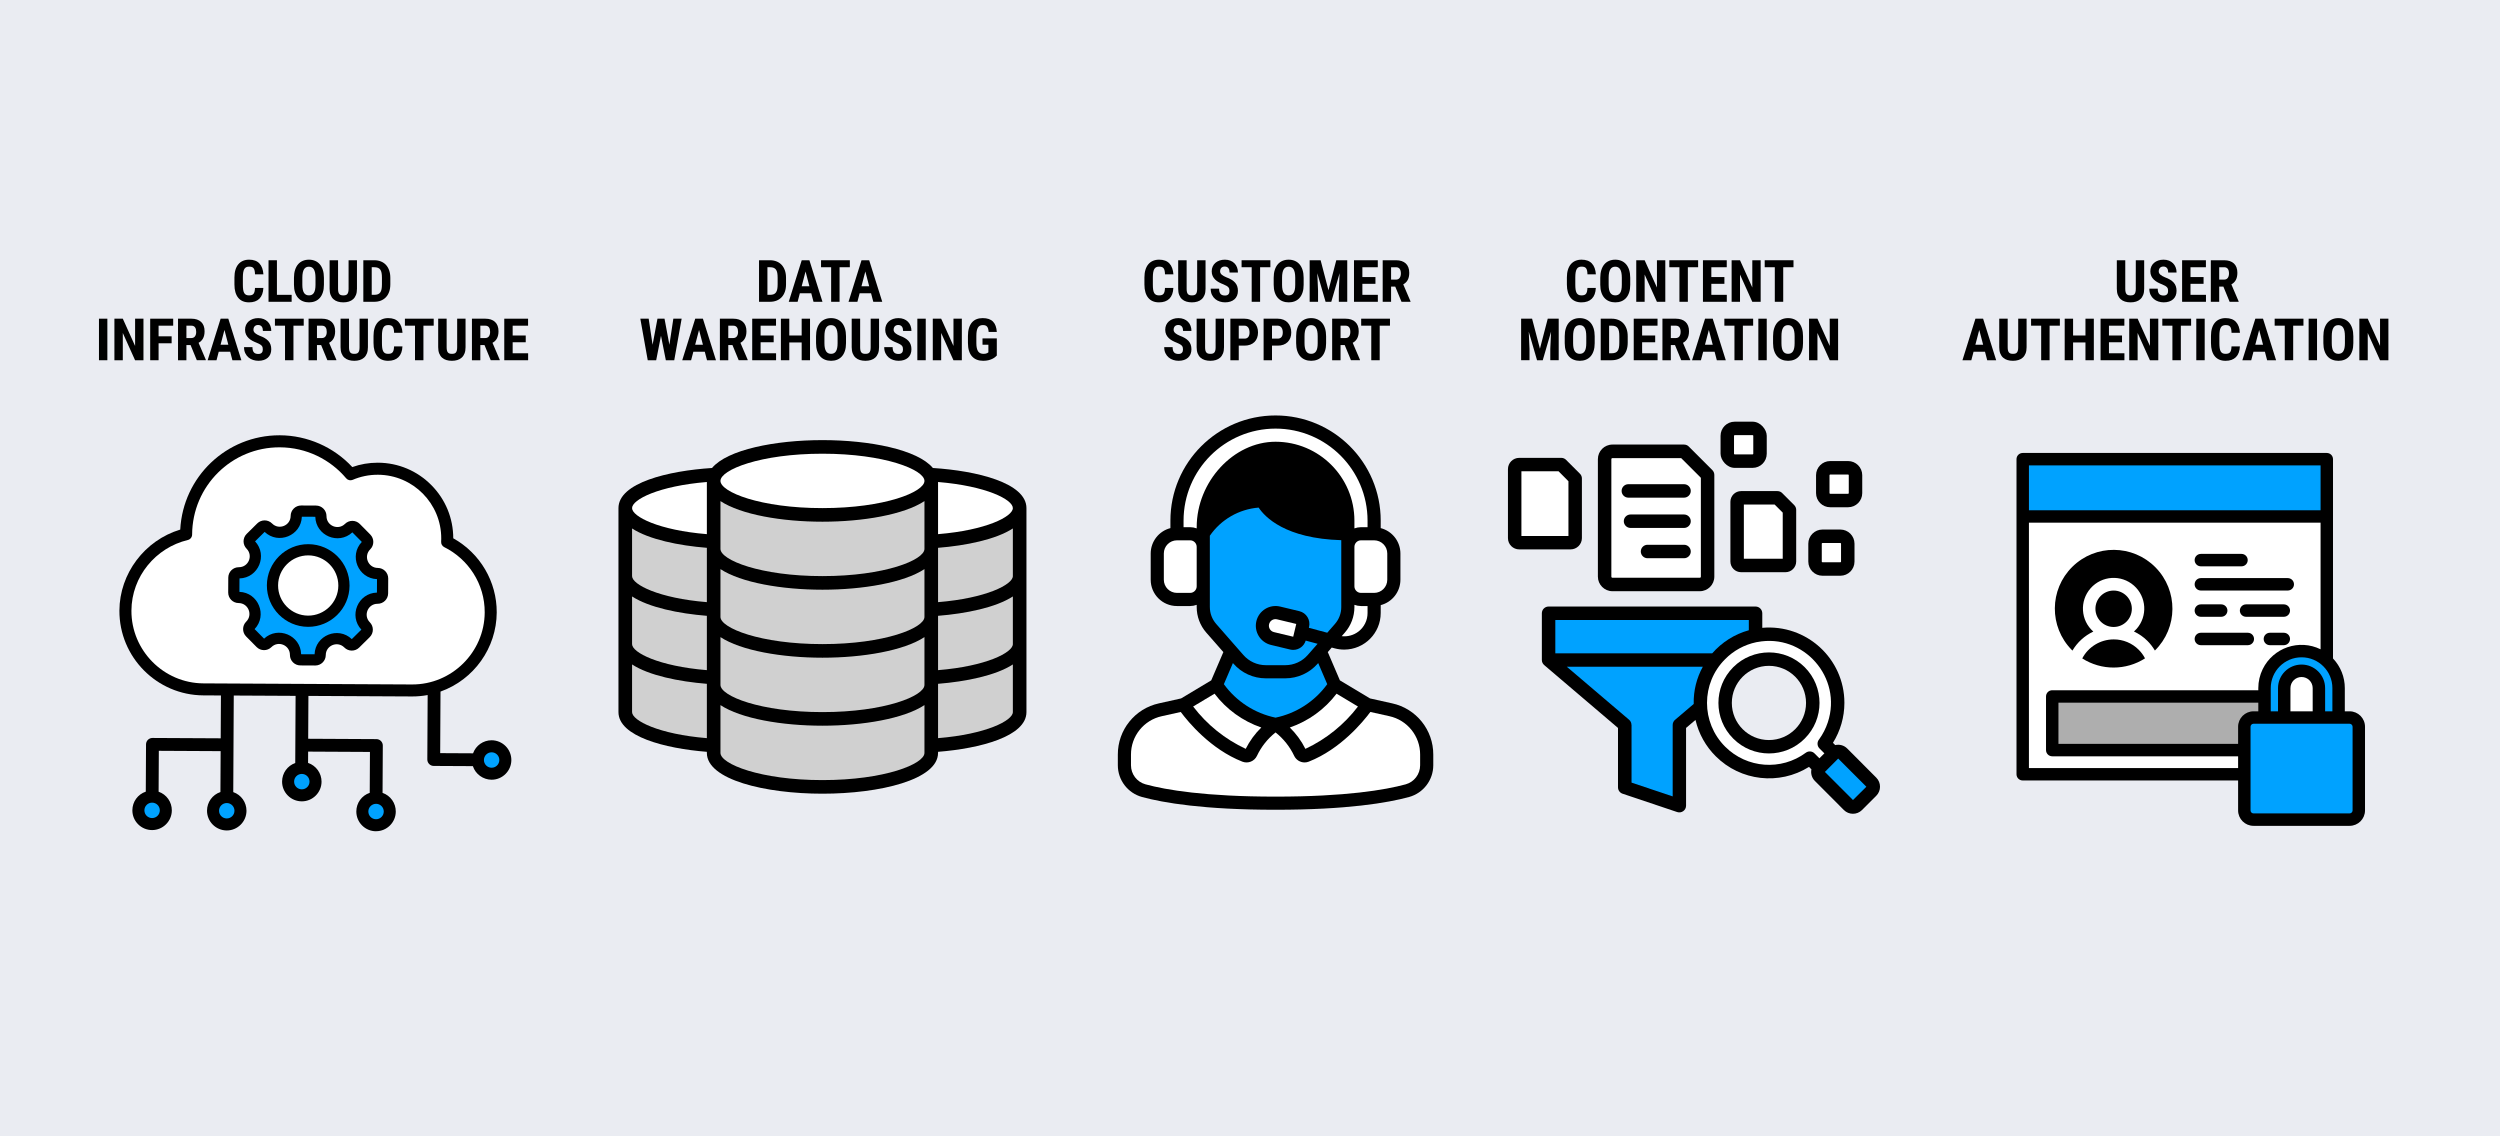 <?xml version="1.0" encoding="UTF-8"?>
<svg id="Layer_1" xmlns="http://www.w3.org/2000/svg" version="1.1" viewBox="0 0 770 350">
  <!-- Generator: Adobe Illustrator 29.7.1, SVG Export Plug-In . SVG Version: 2.1.1 Build 8)  -->
  <defs>
    <style>
      .st0, .st1, .st2, .st3 {
        fill-rule: evenodd;
      }

      .st0, .st4 {
        fill: #fff;
      }

      .st5 {
        fill: #d0d0d0;
      }

      .st2 {
        fill: #a4d4ff;
      }

      .st6 {
        fill: #eaecf2;
      }

      .st7 {
        fill: #aeaeae;
      }

      .st8, .st3 {
        fill: #00a2ff;
      }
    </style>
  </defs>
  <rect class="st6" width="770" height="350"/>
  <g>
    <path d="M81.117,88.689c-.064,1.459-.475,2.563-1.23,3.313s-1.822,1.125-3.199,1.125c-.709,0-1.342-.117-1.898-.352s-1.025-.583-1.406-1.046-.672-1.036-.875-1.718-.303-1.469-.303-2.36v-2.18c0-.891.104-1.679.312-2.364s.508-1.26.901-1.723.867-.813,1.424-1.05,1.184-.356,1.881-.356c1.395,0,2.454.39,3.177,1.169s1.135,1.898,1.235,3.357h-2.593c-.012-.457-.051-.839-.119-1.147s-.171-.552-.312-.734-.324-.311-.549-.387-.505-.114-.839-.114c-.346,0-.64.059-.883.176s-.441.306-.593.567-.265.604-.338,1.028-.11.945-.11,1.56v2.197c0,.598.029,1.107.088,1.529s.161.766.308,1.033.34.461.58.584.545.185.914.185c.316,0,.587-.034.813-.101s.412-.186.558-.356.258-.404.334-.703.123-.677.141-1.134h2.584Z"/>
    <path d="M85.292,90.807h4.535v2.145h-7.119v-12.797h2.584v10.652Z"/>
    <path d="M99.768,87.705c0,.896-.111,1.685-.334,2.364s-.535,1.245-.936,1.696-.885.791-1.45,1.02-1.191.343-1.876.343-1.312-.114-1.881-.343-1.056-.568-1.463-1.02-.724-1.017-.949-1.696-.338-1.468-.338-2.364v-2.127c0-.92.111-1.73.334-2.43s.536-1.285.94-1.753.891-.822,1.459-1.059,1.195-.356,1.881-.356,1.311.119,1.876.356,1.052.59,1.459,1.059.722,1.053.945,1.753.334,1.51.334,2.43v2.127ZM97.175,85.56c0-.609-.044-1.129-.132-1.56s-.217-.784-.387-1.059-.381-.478-.633-.606-.542-.193-.87-.193c-.334,0-.627.064-.879.193s-.463.331-.633.606-.299.628-.387,1.059-.132.951-.132,1.56v2.145c0,.58.044,1.077.132,1.49s.218.751.391,1.015.387.457.642.58.549.185.883.185c.328,0,.617-.062.866-.185s.458-.316.628-.58.297-.602.382-1.015.127-.91.127-1.49v-2.145Z"/>
    <path d="M109.945,80.155v8.789c0,.744-.104,1.38-.312,1.907s-.498.959-.87,1.296-.816.584-1.332.743-1.078.237-1.688.237c-.621,0-1.191-.079-1.709-.237s-.964-.406-1.336-.743-.662-.769-.87-1.296-.312-1.163-.312-1.907v-8.789h2.602v8.789c0,.422.035.765.105,1.028s.174.47.312.62.308.252.51.308.435.083.699.083.497-.028.699-.083.371-.158.505-.308.237-.356.308-.62.105-.606.105-1.028v-8.789h2.584Z"/>
    <path d="M111.905,92.952v-12.797h3.384c.738,0,1.411.122,2.017.365s1.125.595,1.556,1.055.765,1.025,1.002,1.696.356,1.437.356,2.298v1.986c0,.861-.117,1.626-.352,2.294s-.568,1.232-1.002,1.692-.955.81-1.564,1.05-1.289.36-2.039.36h-3.357ZM114.489,82.308v8.499h.773c.457,0,.838-.06,1.143-.18s.548-.312.729-.576.311-.601.387-1.011.114-.905.114-1.485v-2.004c0-.586-.038-1.084-.114-1.494s-.205-.744-.387-1.002-.423-.447-.725-.567-.675-.18-1.121-.18h-.8Z"/>
    <path d="M33.067,110.952h-2.584v-12.797h2.584v12.797Z"/>
    <path d="M44.186,110.952h-2.584l-3.779-8.394v8.394h-2.584v-12.797h2.584l3.788,8.402v-8.402h2.575v12.797Z"/>
    <path d="M52.86,105.731h-4.017v5.221h-2.584v-12.797h7.084v2.153h-4.5v3.278h4.017v2.145Z"/>
    <path d="M58.696,106.276h-1.283v4.676h-2.584v-12.797h4.122c.639,0,1.208.083,1.709.25s.926.413,1.274.738.615.728.8,1.208.277,1.037.277,1.67c0,.463-.042.88-.127,1.252s-.208.703-.369.993-.356.543-.584.76-.486.404-.773.562l2.241,5.238v.123h-2.777l-1.925-4.676ZM57.413,104.123h1.468c.516,0,.902-.171,1.16-.514s.387-.801.387-1.375c0-.293-.028-.558-.083-.795s-.144-.439-.264-.606-.274-.296-.461-.387-.41-.136-.668-.136h-1.538v3.814Z"/>
    <path d="M70.896,108.333h-3.524l-.686,2.619h-2.733l3.999-12.797h2.364l4.025,12.797h-2.76l-.686-2.619ZM67.934,106.179h2.391l-1.195-4.562-1.195,4.562Z"/>
    <path d="M80.941,107.594c0-.223-.021-.422-.062-.598s-.127-.341-.259-.497-.319-.306-.562-.453-.567-.302-.971-.466c-.48-.182-.939-.39-1.375-.624s-.82-.511-1.151-.831-.595-.688-.791-1.107-.294-.907-.294-1.463c0-.533.1-1.021.299-1.463s.479-.819.839-1.129.788-.552,1.283-.725,1.042-.259,1.639-.259c.615,0,1.17.098,1.666.294s.917.469,1.266.817.617.765.804,1.248.281,1.015.281,1.595h-2.575c0-.27-.028-.517-.083-.743s-.144-.419-.264-.58-.274-.287-.461-.378-.413-.136-.677-.136c-.246,0-.458.038-.637.114s-.327.18-.444.312-.205.289-.264.47-.088.375-.088.58c0,.211.045.401.136.571s.22.328.387.475.369.284.606.413.5.255.787.378c.598.217,1.119.457,1.564.721s.817.562,1.116.896.521.71.668,1.129.22.892.22,1.419c0,.562-.092,1.063-.277,1.503s-.448.81-.791,1.112-.757.533-1.244.694-1.034.242-1.644.242c-.551,0-1.091-.083-1.622-.25s-1.003-.423-1.419-.769-.751-.782-1.006-1.31-.382-1.154-.382-1.881h2.593c0,.387.038.715.114.984s.192.488.347.655.347.287.576.36.495.11.8.11c.246,0,.456-.037.628-.11s.313-.173.422-.299.186-.277.233-.453.07-.366.07-.571Z"/>
    <path d="M93.545,100.308h-3.164v10.644h-2.593v-10.644h-3.111v-2.153h8.868v2.153Z"/>
    <path d="M98.906,106.276h-1.283v4.676h-2.584v-12.797h4.122c.639,0,1.208.083,1.709.25s.926.413,1.274.738.615.728.8,1.208.277,1.037.277,1.67c0,.463-.042.88-.127,1.252s-.208.703-.369.993-.356.543-.584.76-.486.404-.773.562l2.241,5.238v.123h-2.777l-1.925-4.676ZM97.623,104.123h1.468c.516,0,.902-.171,1.16-.514s.387-.801.387-1.375c0-.293-.028-.558-.083-.795s-.144-.439-.264-.606-.274-.296-.461-.387-.41-.136-.668-.136h-1.538v3.814Z"/>
    <path d="M113.32,98.155v8.789c0,.744-.104,1.38-.312,1.907s-.498.959-.87,1.296-.816.584-1.332.743-1.078.237-1.688.237c-.621,0-1.191-.079-1.709-.237s-.964-.406-1.336-.743-.662-.769-.87-1.296-.312-1.163-.312-1.907v-8.789h2.602v8.789c0,.422.035.765.105,1.028s.174.47.312.62.308.252.51.308.435.083.699.083.497-.028.699-.083.371-.158.505-.308.237-.356.308-.62.105-.606.105-1.028v-8.789h2.584Z"/>
    <path d="M123.955,106.689c-.064,1.459-.475,2.563-1.23,3.313s-1.822,1.125-3.199,1.125c-.709,0-1.342-.117-1.898-.352s-1.025-.583-1.406-1.046-.672-1.036-.875-1.718-.303-1.469-.303-2.36v-2.18c0-.891.104-1.679.312-2.364s.508-1.26.901-1.723.867-.813,1.424-1.05,1.184-.356,1.881-.356c1.395,0,2.454.39,3.177,1.169s1.135,1.898,1.235,3.357h-2.593c-.012-.457-.051-.839-.119-1.147s-.171-.552-.312-.734-.324-.311-.549-.387-.505-.114-.839-.114c-.346,0-.64.059-.883.176s-.441.306-.593.567-.265.604-.338,1.028-.11.945-.11,1.56v2.197c0,.598.029,1.107.088,1.529s.161.766.308,1.033.34.461.58.584.545.185.914.185c.316,0,.587-.034.813-.101s.412-.186.558-.356.258-.404.334-.703.123-.677.141-1.134h2.584Z"/>
    <path d="M133.579,100.308h-3.164v10.644h-2.593v-10.644h-3.111v-2.153h8.868v2.153Z"/>
    <path d="M143.388,98.155v8.789c0,.744-.104,1.38-.312,1.907s-.498.959-.87,1.296-.816.584-1.332.743-1.078.237-1.688.237c-.621,0-1.191-.079-1.709-.237s-.964-.406-1.336-.743-.662-.769-.87-1.296-.312-1.163-.312-1.907v-8.789h2.602v8.789c0,.422.035.765.105,1.028s.174.47.312.62.308.252.51.308.435.083.699.083.497-.028.699-.083.371-.158.505-.308.237-.356.308-.62.105-.606.105-1.028v-8.789h2.584Z"/>
    <path d="M149.224,106.276h-1.283v4.676h-2.584v-12.797h4.122c.639,0,1.208.083,1.709.25s.926.413,1.274.738.615.728.8,1.208.277,1.037.277,1.67c0,.463-.042.88-.127,1.252s-.208.703-.369.993-.356.543-.584.76-.486.404-.773.562l2.241,5.238v.123h-2.777l-1.925-4.676ZM147.94,104.123h1.468c.516,0,.902-.171,1.16-.514s.387-.801.387-1.375c0-.293-.028-.558-.083-.795s-.144-.439-.264-.606-.274-.296-.461-.387-.41-.136-.668-.136h-1.538v3.814Z"/>
    <path d="M161.924,105.415h-4.025v3.393h4.764v2.145h-7.348v-12.797h7.33v2.153h-4.746v3.023h4.025v2.083Z"/>
  </g>
  <g>
    <path d="M233.782,92.952v-12.797h3.384c.738,0,1.411.122,2.017.365s1.125.595,1.556,1.055.765,1.025,1.002,1.696.356,1.437.356,2.298v1.986c0,.861-.117,1.626-.352,2.294s-.568,1.232-1.002,1.692-.955.81-1.564,1.05-1.289.36-2.039.36h-3.357ZM236.366,82.308v8.499h.773c.457,0,.838-.06,1.143-.18s.548-.312.729-.576.311-.601.387-1.011.114-.905.114-1.485v-2.004c0-.586-.038-1.084-.114-1.494s-.205-.744-.387-1.002-.423-.447-.725-.567-.675-.18-1.121-.18h-.8Z"/>
    <path d="M249.875,90.333h-3.524l-.686,2.619h-2.733l3.999-12.797h2.364l4.025,12.797h-2.76l-.686-2.619ZM246.913,88.179h2.391l-1.195-4.562-1.195,4.562Z"/>
    <path d="M261.749,82.308h-3.164v10.644h-2.593v-10.644h-3.111v-2.153h8.868v2.153Z"/>
    <path d="M268.288,90.333h-3.524l-.686,2.619h-2.733l3.999-12.797h2.364l4.025,12.797h-2.76l-.686-2.619ZM265.326,88.179h2.391l-1.195-4.562-1.195,4.562Z"/>
    <path d="M206.176,106.197l1.213-8.042h2.558l-2.276,12.797h-2.593l-1.494-7.541-1.477,7.541h-2.602l-2.285-12.797h2.575l1.204,8.033,1.503-8.033h2.171l1.503,8.042Z"/>
    <path d="M217.074,108.333h-3.524l-.686,2.619h-2.733l3.999-12.797h2.364l4.025,12.797h-2.76l-.686-2.619ZM214.112,106.179h2.391l-1.195-4.562-1.195,4.562Z"/>
    <path d="M225.591,106.276h-1.283v4.676h-2.584v-12.797h4.122c.639,0,1.208.083,1.709.25s.926.413,1.274.738.615.728.8,1.208.277,1.037.277,1.67c0,.463-.042.88-.127,1.252s-.208.703-.369.993-.356.543-.584.76-.486.404-.773.562l2.241,5.238v.123h-2.777l-1.925-4.676ZM224.308,104.123h1.468c.516,0,.902-.171,1.16-.514s.387-.801.387-1.375c0-.293-.028-.558-.083-.795s-.144-.439-.264-.606-.274-.296-.461-.387-.41-.136-.668-.136h-1.538v3.814Z"/>
    <path d="M238.291,105.415h-4.025v3.393h4.764v2.145h-7.348v-12.797h7.33v2.153h-4.746v3.023h4.025v2.083Z"/>
    <path d="M249.488,110.952h-2.575v-5.476h-3.814v5.476h-2.584v-12.797h2.584v5.177h3.814v-5.177h2.575v12.797Z"/>
    <path d="M260.571,105.705c0,.896-.111,1.685-.334,2.364s-.535,1.245-.936,1.696-.885.791-1.45,1.02-1.191.343-1.876.343-1.312-.114-1.881-.343-1.056-.568-1.463-1.02-.724-1.017-.949-1.696-.338-1.468-.338-2.364v-2.127c0-.92.111-1.73.334-2.43s.536-1.285.94-1.753.891-.822,1.459-1.059,1.195-.356,1.881-.356,1.311.119,1.876.356,1.052.59,1.459,1.059.722,1.053.945,1.753.334,1.51.334,2.43v2.127ZM257.979,103.56c0-.609-.044-1.129-.132-1.56s-.217-.784-.387-1.059-.381-.478-.633-.606-.542-.193-.87-.193c-.334,0-.627.064-.879.193s-.463.331-.633.606-.299.628-.387,1.059-.132.951-.132,1.56v2.145c0,.58.044,1.077.132,1.49s.218.751.391,1.015.387.457.642.58.549.185.883.185c.328,0,.617-.062.866-.185s.458-.316.628-.58.297-.602.382-1.015.127-.91.127-1.49v-2.145Z"/>
    <path d="M270.749,98.155v8.789c0,.744-.104,1.38-.312,1.907s-.498.959-.87,1.296-.816.584-1.332.743-1.078.237-1.688.237c-.621,0-1.191-.079-1.709-.237s-.964-.406-1.336-.743-.662-.769-.87-1.296-.312-1.163-.312-1.907v-8.789h2.602v8.789c0,.422.035.765.105,1.028s.174.47.312.62.308.252.51.308.435.083.699.083.497-.028.699-.083.371-.158.505-.308.237-.356.308-.62.105-.606.105-1.028v-8.789h2.584Z"/>
    <path d="M278.114,107.594c0-.223-.021-.422-.062-.598s-.127-.341-.259-.497-.319-.306-.562-.453-.567-.302-.971-.466c-.48-.182-.939-.39-1.375-.624s-.82-.511-1.151-.831-.595-.688-.791-1.107-.294-.907-.294-1.463c0-.533.1-1.021.299-1.463s.479-.819.839-1.129.788-.552,1.283-.725,1.042-.259,1.639-.259c.615,0,1.17.098,1.666.294s.917.469,1.266.817.617.765.804,1.248.281,1.015.281,1.595h-2.575c0-.27-.028-.517-.083-.743s-.144-.419-.264-.58-.274-.287-.461-.378-.413-.136-.677-.136c-.246,0-.458.038-.637.114s-.327.18-.444.312-.205.289-.264.47-.088.375-.088.58c0,.211.045.401.136.571s.22.328.387.475.369.284.606.413.5.255.787.378c.598.217,1.119.457,1.564.721s.817.562,1.116.896.521.71.668,1.129.22.892.22,1.419c0,.562-.092,1.063-.277,1.503s-.448.81-.791,1.112-.757.533-1.244.694-1.034.242-1.644.242c-.551,0-1.091-.083-1.622-.25s-1.003-.423-1.419-.769-.751-.782-1.006-1.31-.382-1.154-.382-1.881h2.593c0,.387.038.715.114.984s.192.488.347.655.347.287.576.36.495.11.8.11c.246,0,.456-.037.628-.11s.313-.173.422-.299.186-.277.233-.453.07-.366.07-.571Z"/>
    <path d="M285.128,110.952h-2.584v-12.797h2.584v12.797Z"/>
    <path d="M296.246,110.952h-2.584l-3.779-8.394v8.394h-2.584v-12.797h2.584l3.788,8.402v-8.402h2.575v12.797Z"/>
    <path d="M307.021,109.501c-.135.146-.316.313-.545.501s-.514.365-.857.532-.746.308-1.208.422-.996.171-1.6.171c-.715,0-1.359-.111-1.934-.334s-1.066-.56-1.477-1.011-.725-1.021-.945-1.709-.33-1.499-.33-2.43v-2.162c0-.932.105-1.742.316-2.43s.511-1.261.901-1.718.864-.797,1.424-1.02,1.188-.334,1.885-.334c.727,0,1.354.091,1.881.272s.967.453,1.318.813.621.806.809,1.336.308,1.141.36,1.833h-2.514c-.035-.404-.092-.741-.171-1.011s-.19-.485-.334-.646-.319-.277-.527-.347-.456-.105-.743-.105c-.34,0-.636.06-.888.18s-.461.313-.628.58-.292.612-.374,1.037-.123.939-.123,1.542v2.18c0,.609.045,1.125.136,1.547s.229.766.413,1.033.417.46.699.58.612.18.993.18c.229,0,.423-.018.584-.053s.299-.078.413-.127.208-.101.281-.154.136-.097.189-.132v-2.347h-1.811v-1.951h4.403v5.282Z"/>
  </g>
  <g>
    <path d="M361.393,88.689c-.064,1.459-.475,2.563-1.23,3.313s-1.822,1.125-3.199,1.125c-.709,0-1.342-.117-1.898-.352s-1.025-.583-1.406-1.046-.672-1.036-.875-1.718-.303-1.469-.303-2.36v-2.18c0-.891.104-1.679.312-2.364s.508-1.26.901-1.723.867-.813,1.424-1.05,1.184-.356,1.881-.356c1.395,0,2.454.39,3.177,1.169s1.135,1.898,1.235,3.357h-2.593c-.012-.457-.051-.839-.119-1.147s-.171-.552-.312-.734-.324-.311-.549-.387-.505-.114-.839-.114c-.346,0-.64.059-.883.176s-.441.306-.593.567-.265.604-.338,1.028-.11.945-.11,1.56v2.197c0,.598.029,1.107.088,1.529s.161.766.308,1.033.34.461.58.584.545.185.914.185c.316,0,.587-.034.813-.101s.412-.186.558-.356.258-.404.334-.703.123-.677.141-1.134h2.584Z"/>
    <path d="M371.307,80.155v8.789c0,.744-.104,1.38-.312,1.907s-.498.959-.87,1.296-.816.584-1.332.743-1.078.237-1.688.237c-.621,0-1.191-.079-1.709-.237s-.964-.406-1.336-.743-.662-.769-.87-1.296-.312-1.163-.312-1.907v-8.789h2.602v8.789c0,.422.035.765.105,1.028s.174.47.312.62.308.252.51.308.435.083.699.083.497-.028.699-.083.371-.158.505-.308.237-.356.308-.62.105-.606.105-1.028v-8.789h2.584Z"/>
    <path d="M378.672,89.594c0-.223-.021-.422-.062-.598s-.127-.341-.259-.497-.319-.306-.562-.453-.567-.302-.971-.466c-.48-.182-.939-.39-1.375-.624s-.82-.511-1.151-.831-.595-.688-.791-1.107-.294-.907-.294-1.463c0-.533.1-1.021.299-1.463s.479-.819.839-1.129.788-.552,1.283-.725,1.042-.259,1.639-.259c.615,0,1.17.098,1.666.294s.917.469,1.266.817.617.765.804,1.248.281,1.015.281,1.595h-2.575c0-.27-.028-.517-.083-.743s-.144-.419-.264-.58-.274-.287-.461-.378-.413-.136-.677-.136c-.246,0-.458.038-.637.114s-.327.18-.444.312-.205.289-.264.47-.088.375-.088.58c0,.211.045.401.136.571s.22.328.387.475.369.284.606.413.5.255.787.378c.598.217,1.119.457,1.564.721s.817.562,1.116.896.521.71.668,1.129.22.892.22,1.419c0,.562-.092,1.063-.277,1.503s-.448.81-.791,1.112-.757.533-1.244.694-1.034.242-1.644.242c-.551,0-1.091-.083-1.622-.25s-1.003-.423-1.419-.769-.751-.782-1.006-1.31-.382-1.154-.382-1.881h2.593c0,.387.038.715.114.984s.192.488.347.655.347.287.576.36.495.11.8.11c.246,0,.456-.037.628-.11s.313-.173.422-.299.186-.277.233-.453.07-.366.07-.571Z"/>
    <path d="M391.275,82.308h-3.164v10.644h-2.593v-10.644h-3.111v-2.153h8.868v2.153Z"/>
    <path d="M401.523,87.705c0,.896-.111,1.685-.334,2.364s-.535,1.245-.937,1.696-.885.791-1.45,1.02-1.19.343-1.876.343-1.312-.114-1.881-.343-1.057-.568-1.464-1.02-.724-1.017-.949-1.696-.338-1.468-.338-2.364v-2.127c0-.92.111-1.73.334-2.43s.536-1.285.94-1.753.891-.822,1.459-1.059,1.195-.356,1.881-.356,1.311.119,1.876.356,1.052.59,1.459,1.059.723,1.053.945,1.753.334,1.51.334,2.43v2.127ZM398.931,85.56c0-.609-.044-1.129-.132-1.56s-.217-.784-.387-1.059-.381-.478-.633-.606-.542-.193-.87-.193c-.334,0-.627.064-.879.193s-.463.331-.633.606-.299.628-.387,1.059-.132.951-.132,1.56v2.145c0,.58.044,1.077.132,1.49s.218.751.391,1.015.387.457.642.58.55.185.884.185c.328,0,.616-.062.865-.185s.459-.316.629-.58.297-.602.382-1.015.128-.91.128-1.49v-2.145Z"/>
    <path d="M406.753,80.155l2.417,9.255,2.408-9.255h3.375v12.797h-2.593v-3.463l.237-5.335-2.558,8.798h-1.758l-2.558-8.798.237,5.335v3.463h-2.584v-12.797h3.375Z"/>
    <path d="M423.637,87.415h-4.025v3.393h4.764v2.145h-7.348v-12.797h7.33v2.153h-4.746v3.023h4.025v2.083Z"/>
    <path d="M429.736,88.276h-1.283v4.676h-2.584v-12.797h4.122c.639,0,1.208.083,1.709.25s.926.413,1.274.738.615.728.8,1.208.277,1.037.277,1.67c0,.463-.043.88-.128,1.252s-.208.703-.369.993-.355.543-.584.76-.486.404-.773.562l2.241,5.238v.123h-2.777l-1.925-4.676ZM428.453,86.123h1.468c.516,0,.902-.171,1.16-.514s.387-.801.387-1.375c0-.293-.028-.558-.084-.795s-.144-.439-.264-.606-.273-.296-.461-.387-.41-.136-.668-.136h-1.538v3.814Z"/>
    <path d="M364.354,107.594c0-.223-.021-.422-.062-.598s-.127-.341-.259-.497-.319-.306-.562-.453-.567-.302-.971-.466c-.48-.182-.939-.39-1.375-.624s-.82-.511-1.151-.831-.595-.688-.791-1.107-.294-.907-.294-1.463c0-.533.1-1.021.299-1.463s.479-.819.839-1.129.788-.552,1.283-.725,1.042-.259,1.639-.259c.615,0,1.17.098,1.666.294s.917.469,1.266.817.617.765.804,1.248.281,1.015.281,1.595h-2.575c0-.27-.028-.517-.083-.743s-.144-.419-.264-.58-.274-.287-.461-.378-.413-.136-.677-.136c-.246,0-.458.038-.637.114s-.327.18-.444.312-.205.289-.264.47-.088.375-.088.58c0,.211.045.401.136.571s.22.328.387.475.369.284.606.413.5.255.787.378c.598.217,1.119.457,1.564.721s.817.562,1.116.896.521.71.668,1.129.22.892.22,1.419c0,.562-.092,1.063-.277,1.503s-.448.81-.791,1.112-.757.533-1.244.694-1.034.242-1.644.242c-.551,0-1.091-.083-1.622-.25s-1.003-.423-1.419-.769-.751-.782-1.006-1.31-.382-1.154-.382-1.881h2.593c0,.387.038.715.114.984s.192.488.347.655.347.287.576.36.495.11.8.11c.246,0,.456-.037.628-.11s.313-.173.422-.299.186-.277.233-.453.07-.366.07-.571Z"/>
    <path d="M376.993,98.155v8.789c0,.744-.104,1.38-.312,1.907s-.498.959-.87,1.296-.816.584-1.332.743-1.078.237-1.688.237c-.621,0-1.191-.079-1.709-.237s-.964-.406-1.336-.743-.662-.769-.87-1.296-.312-1.163-.312-1.907v-8.789h2.602v8.789c0,.422.035.765.105,1.028s.174.47.312.62.308.252.51.308.435.083.699.083.497-.028.699-.083.371-.158.505-.308.237-.356.308-.62.105-.606.105-1.028v-8.789h2.584Z"/>
    <path d="M381.537,106.452v4.5h-2.584v-12.797h4.359c.65,0,1.232.105,1.745.316s.948.505,1.305.883.631.826.821,1.345.286,1.083.286,1.692c0,.621-.096,1.182-.286,1.683s-.464.927-.821,1.279-.794.623-1.31.813-1.096.286-1.74.286h-1.775ZM381.537,104.298h1.775c.27,0,.502-.047.699-.141s.357-.224.483-.391.218-.366.277-.598.088-.485.088-.76-.029-.539-.088-.791-.151-.475-.277-.668-.287-.349-.483-.466-.429-.176-.699-.176h-1.775v3.99Z"/>
    <path d="M391.776,106.452v4.5h-2.584v-12.797h4.359c.65,0,1.231.105,1.744.316s.948.505,1.306.883.631.826.821,1.345.286,1.083.286,1.692c0,.621-.096,1.182-.286,1.683s-.464.927-.821,1.279-.794.623-1.31.813-1.096.286-1.74.286h-1.775ZM391.776,104.298h1.775c.27,0,.502-.047.698-.141s.357-.224.483-.391.219-.366.277-.598.088-.485.088-.76-.029-.539-.088-.791-.151-.475-.277-.668-.287-.349-.483-.466-.429-.176-.698-.176h-1.775v3.99Z"/>
    <path d="M408.44,105.705c0,.896-.111,1.685-.334,2.364s-.535,1.245-.937,1.696-.885.791-1.45,1.02-1.19.343-1.876.343-1.312-.114-1.881-.343-1.057-.568-1.464-1.02-.724-1.017-.949-1.696-.338-1.468-.338-2.364v-2.127c0-.92.111-1.73.334-2.43s.536-1.285.94-1.753.891-.822,1.459-1.059,1.195-.356,1.881-.356,1.311.119,1.876.356,1.052.59,1.459,1.059.723,1.053.945,1.753.334,1.51.334,2.43v2.127ZM405.848,103.56c0-.609-.044-1.129-.132-1.56s-.217-.784-.387-1.059-.381-.478-.633-.606-.542-.193-.87-.193c-.334,0-.627.064-.879.193s-.463.331-.633.606-.299.628-.387,1.059-.132.951-.132,1.56v2.145c0,.58.044,1.077.132,1.49s.218.751.391,1.015.387.457.642.58.55.185.884.185c.328,0,.616-.062.865-.185s.459-.316.629-.58.297-.602.382-1.015.128-.91.128-1.49v-2.145Z"/>
    <path d="M414.171,106.276h-1.283v4.676h-2.584v-12.797h4.122c.639,0,1.208.083,1.709.25s.926.413,1.274.738.615.728.8,1.208.277,1.037.277,1.67c0,.463-.043.88-.128,1.252s-.208.703-.369.993-.355.543-.584.76-.486.404-.773.562l2.241,5.238v.123h-2.777l-1.925-4.676ZM412.888,104.123h1.468c.516,0,.902-.171,1.16-.514s.387-.801.387-1.375c0-.293-.028-.558-.084-.795s-.144-.439-.264-.606-.273-.296-.461-.387-.41-.136-.668-.136h-1.538v3.814Z"/>
    <path d="M428.11,100.308h-3.164v10.644h-2.593v-10.644h-3.111v-2.153h8.868v2.153Z"/>
  </g>
  <g>
    <path d="M491.513,88.689c-.064,1.459-.475,2.563-1.23,3.313s-1.822,1.125-3.199,1.125c-.709,0-1.342-.117-1.898-.352s-1.025-.583-1.406-1.046-.673-1.036-.875-1.718-.303-1.469-.303-2.36v-2.18c0-.891.104-1.679.312-2.364s.509-1.26.901-1.723.867-.813,1.424-1.05,1.184-.356,1.881-.356c1.395,0,2.453.39,3.177,1.169s1.136,1.898,1.235,3.357h-2.593c-.012-.457-.052-.839-.119-1.147s-.171-.552-.312-.734-.324-.311-.55-.387-.505-.114-.839-.114c-.346,0-.641.059-.884.176s-.44.306-.593.567-.266.604-.339,1.028-.109.945-.109,1.56v2.197c0,.598.029,1.107.088,1.529s.161.766.308,1.033.34.461.58.584.545.185.914.185c.316,0,.587-.034.812-.101s.412-.186.559-.356.258-.404.334-.703.123-.677.141-1.134h2.584Z"/>
    <path d="M502.112,87.705c0,.896-.111,1.685-.334,2.364s-.535,1.245-.937,1.696-.885.791-1.45,1.02-1.19.343-1.876.343-1.312-.114-1.881-.343-1.057-.568-1.464-1.02-.724-1.017-.949-1.696-.338-1.468-.338-2.364v-2.127c0-.92.111-1.73.334-2.43s.536-1.285.94-1.753.891-.822,1.459-1.059,1.195-.356,1.881-.356,1.311.119,1.876.356,1.052.59,1.459,1.059.723,1.053.945,1.753.334,1.51.334,2.43v2.127ZM499.52,85.56c0-.609-.044-1.129-.132-1.56s-.217-.784-.387-1.059-.381-.478-.633-.606-.542-.193-.87-.193c-.334,0-.627.064-.879.193s-.463.331-.633.606-.299.628-.387,1.059-.132.951-.132,1.56v2.145c0,.58.044,1.077.132,1.49s.218.751.391,1.015.387.457.642.58.55.185.884.185c.328,0,.616-.062.865-.185s.459-.316.629-.58.297-.602.382-1.015.128-.91.128-1.49v-2.145Z"/>
    <path d="M512.914,92.952h-2.584l-3.779-8.394v8.394h-2.584v-12.797h2.584l3.788,8.402v-8.402h2.575v12.797Z"/>
    <path d="M523.021,82.308h-3.164v10.644h-2.593v-10.644h-3.111v-2.153h8.868v2.153Z"/>
    <path d="M531.116,87.415h-4.025v3.393h4.764v2.145h-7.348v-12.797h7.33v2.153h-4.746v3.023h4.025v2.083Z"/>
    <path d="M542.287,92.952h-2.584l-3.779-8.394v8.394h-2.584v-12.797h2.584l3.788,8.402v-8.402h2.575v12.797Z"/>
    <path d="M552.395,82.308h-3.164v10.644h-2.593v-10.644h-3.111v-2.153h8.868v2.153Z"/>
    <path d="M471.882,98.155l2.417,9.255,2.408-9.255h3.375v12.797h-2.593v-3.463l.237-5.335-2.558,8.798h-1.758l-2.558-8.798.237,5.335v3.463h-2.584v-12.797h3.375Z"/>
    <path d="M491.165,105.705c0,.896-.111,1.685-.334,2.364s-.534,1.245-.936,1.696-.885.791-1.45,1.02-1.191.343-1.877.343-1.312-.114-1.881-.343-1.056-.568-1.463-1.02-.724-1.017-.949-1.696-.339-1.468-.339-2.364v-2.127c0-.92.111-1.73.334-2.43s.536-1.285.94-1.753.891-.822,1.459-1.059,1.195-.356,1.881-.356,1.312.119,1.877.356,1.052.59,1.459,1.059.722,1.053.944,1.753.334,1.51.334,2.43v2.127ZM488.572,103.56c0-.609-.044-1.129-.132-1.56s-.217-.784-.387-1.059-.381-.478-.633-.606-.542-.193-.87-.193c-.334,0-.627.064-.879.193s-.463.331-.633.606-.299.628-.387,1.059-.132.951-.132,1.56v2.145c0,.58.044,1.077.132,1.49s.219.751.392,1.015.387.457.642.58.549.185.883.185c.328,0,.617-.062.866-.185s.458-.316.628-.58.298-.602.383-1.015.127-.91.127-1.49v-2.145Z"/>
    <path d="M493.02,110.952v-12.797h3.384c.738,0,1.411.122,2.018.365s1.125.595,1.556,1.055.765,1.025,1.002,1.696.355,1.437.355,2.298v1.986c0,.861-.117,1.626-.352,2.294s-.568,1.232-1.002,1.692-.955.81-1.564,1.05-1.289.36-2.039.36h-3.357ZM495.604,100.308v8.499h.773c.457,0,.838-.06,1.143-.18s.548-.312.729-.576.311-.601.387-1.011.114-.905.114-1.485v-2.004c0-.586-.038-1.084-.114-1.494s-.205-.744-.387-1.002-.423-.447-.725-.567-.676-.18-1.121-.18h-.8Z"/>
    <path d="M509.798,105.415h-4.025v3.393h4.764v2.145h-7.348v-12.797h7.33v2.153h-4.746v3.023h4.025v2.083Z"/>
    <path d="M515.897,106.276h-1.283v4.676h-2.584v-12.797h4.122c.639,0,1.209.083,1.71.25s.926.413,1.274.738.615.728.8,1.208.276,1.037.276,1.67c0,.463-.042.88-.127,1.252s-.208.703-.369.993-.356.543-.585.76-.486.404-.773.562l2.241,5.238v.123h-2.777l-1.925-4.676ZM514.614,104.123h1.468c.516,0,.902-.171,1.16-.514s.387-.801.387-1.375c0-.293-.027-.558-.083-.795s-.144-.439-.264-.606-.274-.296-.462-.387-.41-.136-.668-.136h-1.538v3.814Z"/>
    <path d="M528.097,108.333h-3.524l-.686,2.619h-2.733l3.999-12.797h2.364l4.025,12.797h-2.76l-.686-2.619ZM525.135,106.179h2.391l-1.195-4.562-1.195,4.562Z"/>
    <path d="M539.971,100.308h-3.164v10.644h-2.593v-10.644h-3.111v-2.153h8.868v2.153Z"/>
    <path d="M544.154,110.952h-2.584v-12.797h2.584v12.797Z"/>
    <path d="M555.334,105.705c0,.896-.111,1.685-.334,2.364s-.534,1.245-.936,1.696-.885.791-1.45,1.02-1.191.343-1.877.343-1.312-.114-1.881-.343-1.056-.568-1.463-1.02-.724-1.017-.949-1.696-.339-1.468-.339-2.364v-2.127c0-.92.111-1.73.334-2.43s.536-1.285.94-1.753.891-.822,1.459-1.059,1.195-.356,1.881-.356,1.312.119,1.877.356,1.052.59,1.459,1.059.722,1.053.944,1.753.334,1.51.334,2.43v2.127ZM552.741,103.56c0-.609-.044-1.129-.132-1.56s-.217-.784-.387-1.059-.381-.478-.633-.606-.542-.193-.87-.193c-.334,0-.627.064-.879.193s-.463.331-.633.606-.299.628-.387,1.059-.132.951-.132,1.56v2.145c0,.58.044,1.077.132,1.49s.219.751.392,1.015.387.457.642.58.549.185.883.185c.328,0,.617-.062.866-.185s.458-.316.628-.58.298-.602.383-1.015.127-.91.127-1.49v-2.145Z"/>
    <path d="M566.136,110.952h-2.584l-3.779-8.394v8.394h-2.584v-12.797h2.584l3.788,8.402v-8.402h2.575v12.797Z"/>
  </g>
  <g>
    <path d="M660.407,80.155v8.789c0,.744-.104,1.38-.312,1.907s-.498.959-.87,1.296-.815.584-1.331.743-1.078.237-1.688.237c-.621,0-1.191-.079-1.71-.237s-.964-.406-1.336-.743-.662-.769-.87-1.296-.312-1.163-.312-1.907v-8.789h2.602v8.789c0,.422.035.765.105,1.028s.174.47.312.62.308.252.51.308.436.083.699.083.496-.028.698-.083.371-.158.506-.308.237-.356.308-.62.105-.606.105-1.028v-8.789h2.584Z"/>
    <path d="M667.772,89.594c0-.223-.021-.422-.062-.598s-.128-.341-.26-.497-.319-.306-.562-.453-.566-.302-.971-.466c-.48-.182-.939-.39-1.376-.624s-.82-.511-1.151-.831-.595-.688-.791-1.107-.294-.907-.294-1.463c0-.533.1-1.021.299-1.463s.479-.819.839-1.129.788-.552,1.283-.725,1.042-.259,1.64-.259c.615,0,1.17.098,1.665.294s.917.469,1.266.817.617.765.805,1.248.281,1.015.281,1.595h-2.575c0-.27-.028-.517-.084-.743s-.144-.419-.264-.58-.273-.287-.461-.378-.413-.136-.677-.136c-.246,0-.459.038-.638.114s-.326.18-.443.312-.205.289-.264.47-.088.375-.088.58c0,.211.045.401.136.571s.22.328.387.475.369.284.606.413.5.255.787.378c.598.217,1.119.457,1.564.721s.817.562,1.116.896.521.71.668,1.129.22.892.22,1.419c0,.562-.093,1.063-.277,1.503s-.448.81-.791,1.112-.757.533-1.243.694-1.034.242-1.644.242c-.551,0-1.092-.083-1.622-.25s-1.003-.423-1.419-.769-.752-.782-1.007-1.31-.382-1.154-.382-1.881h2.593c0,.387.038.715.114.984s.191.488.347.655.348.287.576.36.495.11.8.11c.246,0,.455-.037.628-.11s.313-.173.422-.299.187-.277.233-.453.07-.366.07-.571Z"/>
    <path d="M678.697,87.415h-4.025v3.393h4.764v2.145h-7.348v-12.797h7.33v2.153h-4.746v3.023h4.025v2.083Z"/>
    <path d="M684.797,88.276h-1.283v4.676h-2.584v-12.797h4.122c.639,0,1.208.083,1.709.25s.926.413,1.274.738.615.728.8,1.208.277,1.037.277,1.67c0,.463-.043.88-.128,1.252s-.208.703-.369.993-.355.543-.584.76-.486.404-.773.562l2.241,5.238v.123h-2.777l-1.925-4.676ZM683.514,86.123h1.468c.516,0,.902-.171,1.16-.514s.387-.801.387-1.375c0-.293-.028-.558-.084-.795s-.144-.439-.264-.606-.273-.296-.461-.387-.41-.136-.668-.136h-1.538v3.814Z"/>
    <path d="M611.377,108.333h-3.524l-.686,2.619h-2.733l3.999-12.797h2.364l4.025,12.797h-2.76l-.686-2.619ZM608.415,106.179h2.391l-1.195-4.562-1.195,4.562Z"/>
    <path d="M624.191,98.155v8.789c0,.744-.104,1.38-.312,1.907s-.498.959-.87,1.296-.816.584-1.332.743-1.078.237-1.688.237c-.621,0-1.19-.079-1.709-.237s-.964-.406-1.336-.743-.662-.769-.87-1.296-.312-1.163-.312-1.907v-8.789h2.602v8.789c0,.422.035.765.105,1.028s.175.47.312.62.308.252.51.308.435.083.698.083.497-.028.699-.083.37-.158.505-.308.237-.356.308-.62.105-.606.105-1.028v-8.789h2.584Z"/>
    <path d="M634.439,100.308h-3.164v10.644h-2.593v-10.644h-3.111v-2.153h8.868v2.153Z"/>
    <path d="M644.898,110.952h-2.575v-5.476h-3.814v5.476h-2.584v-12.797h2.584v5.177h3.814v-5.177h2.575v12.797Z"/>
    <path d="M653.582,105.415h-4.025v3.393h4.764v2.145h-7.348v-12.797h7.33v2.153h-4.746v3.023h4.025v2.083Z"/>
    <path d="M664.753,110.952h-2.584l-3.779-8.394v8.394h-2.584v-12.797h2.584l3.788,8.402v-8.402h2.575v12.797Z"/>
    <path d="M674.86,100.308h-3.164v10.644h-2.593v-10.644h-3.111v-2.153h8.868v2.153Z"/>
    <path d="M679.044,110.952h-2.584v-12.797h2.584v12.797Z"/>
    <path d="M689.89,106.689c-.064,1.459-.475,2.563-1.23,3.313s-1.822,1.125-3.199,1.125c-.709,0-1.342-.117-1.898-.352s-1.025-.583-1.406-1.046-.672-1.036-.874-1.718-.304-1.469-.304-2.36v-2.18c0-.891.104-1.679.312-2.364s.508-1.26.9-1.723.867-.813,1.424-1.05,1.184-.356,1.881-.356c1.395,0,2.454.39,3.178,1.169s1.135,1.898,1.234,3.357h-2.593c-.012-.457-.051-.839-.118-1.147s-.172-.552-.312-.734-.323-.311-.549-.387-.506-.114-.84-.114c-.346,0-.64.059-.883.176s-.441.306-.594.567-.265.604-.338,1.028-.11.945-.11,1.56v2.197c0,.598.029,1.107.088,1.529s.161.766.308,1.033.34.461.58.584.545.185.914.185c.316,0,.588-.034.813-.101s.411-.186.558-.356.258-.404.334-.703.123-.677.141-1.134h2.584Z"/>
    <path d="M697.589,108.333h-3.524l-.686,2.619h-2.733l3.999-12.797h2.364l4.025,12.797h-2.76l-.686-2.619ZM694.627,106.179h2.391l-1.195-4.562-1.195,4.562Z"/>
    <path d="M709.463,100.308h-3.164v10.644h-2.593v-10.644h-3.111v-2.153h8.868v2.153Z"/>
    <path d="M713.646,110.952h-2.584v-12.797h2.584v12.797Z"/>
    <path d="M724.826,105.705c0,.896-.111,1.685-.334,2.364s-.534,1.245-.936,1.696-.885.791-1.45,1.02-1.191.343-1.877.343-1.312-.114-1.881-.343-1.056-.568-1.463-1.02-.724-1.017-.949-1.696-.339-1.468-.339-2.364v-2.127c0-.92.111-1.73.334-2.43s.536-1.285.94-1.753.891-.822,1.459-1.059,1.195-.356,1.881-.356,1.312.119,1.877.356,1.052.59,1.459,1.059.722,1.053.944,1.753.334,1.51.334,2.43v2.127ZM722.233,103.56c0-.609-.044-1.129-.132-1.56s-.217-.784-.387-1.059-.381-.478-.633-.606-.542-.193-.87-.193c-.334,0-.627.064-.879.193s-.463.331-.633.606-.299.628-.387,1.059-.132.951-.132,1.56v2.145c0,.58.044,1.077.132,1.49s.219.751.392,1.015.387.457.642.58.549.185.883.185c.328,0,.617-.062.866-.185s.458-.316.628-.58.298-.602.383-1.015.127-.91.127-1.49v-2.145Z"/>
    <path d="M735.628,110.952h-2.584l-3.779-8.394v8.394h-2.584v-12.797h2.584l3.788,8.402v-8.402h2.575v12.797Z"/>
  </g>
  <g>
    <path d="M287.329,144.141c-4.712-5.655-19.435-8.587-34.012-8.587s-29.3,2.932-34.012,8.587c-13.508.859-28.818,4.566-28.818,12.357v62.83c0,7.477,14.241,11.205,27.226,12.231v.335c0,8.252,17.907,12.566,35.604,12.566s35.604-4.314,35.604-12.566v-.335c12.985-1.026,27.226-4.754,27.226-12.231v-62.83c0-7.791-15.31-11.498-28.818-12.357h0Z"/>
    <path class="st5" d="M217.714,227.349c-14.849-1.215-23.038-5.424-23.038-8.021v-14.681c5.194,3.393,14.388,5.278,23.038,5.969v16.734Z"/>
    <path class="st5" d="M217.714,206.405c-14.849-1.215-23.038-5.424-23.038-8.021v-14.681c5.194,3.393,14.388,5.278,23.038,5.969v16.734Z"/>
    <path class="st5" d="M217.714,185.462c-14.849-1.215-23.038-5.424-23.038-8.021v-14.681c5.194,3.393,14.388,5.278,23.038,5.969v16.734Z"/>
    <path class="st4" d="M217.714,164.519c-14.849-1.215-23.038-5.424-23.038-8.021,0-2.639,8.168-6.807,23.038-8.042v16.064Z"/>
    <path class="st5" d="M284.732,231.893c0,3.414-12.231,8.377-31.415,8.377s-31.415-4.964-31.415-8.377v-14.723c6.325,4.168,18.912,6.346,31.415,6.346s25.09-2.178,31.415-6.346v14.723Z"/>
    <path class="st5" d="M284.732,210.95c0,3.414-12.231,8.377-31.415,8.377s-31.415-4.964-31.415-8.377v-14.723c6.325,4.168,18.912,6.346,31.415,6.346s25.09-2.178,31.415-6.346v14.723Z"/>
    <path class="st5" d="M284.732,190.007c0,3.414-12.231,8.377-31.415,8.377s-31.415-4.964-31.415-8.377v-14.723c6.325,4.168,18.912,6.346,31.415,6.346s25.09-2.178,31.415-6.346v14.723Z"/>
    <path class="st5" d="M284.732,169.063c0,3.414-12.231,8.377-31.415,8.377s-31.415-4.964-31.415-8.377v-14.723c6.325,4.168,18.912,6.346,31.415,6.346s25.09-2.178,31.415-6.346v14.723Z"/>
    <path class="st4" d="M253.317,156.497c-19.184,0-31.415-4.964-31.415-8.377s12.231-8.377,31.415-8.377,31.415,4.964,31.415,8.377-12.231,8.377-31.415,8.377Z"/>
    <path class="st5" d="M311.959,219.327c0,2.597-8.189,6.807-23.038,8.021v-16.734c8.65-.691,17.844-2.576,23.038-5.969v14.681Z"/>
    <path class="st5" d="M311.959,198.384c0,2.597-8.189,6.807-23.038,8.021v-16.734c8.65-.691,17.844-2.576,23.038-5.969v14.681Z"/>
    <path class="st5" d="M311.959,177.441c0,2.597-8.189,6.807-23.038,8.021v-16.734c8.65-.691,17.844-2.576,23.038-5.969v14.681Z"/>
    <path class="st4" d="M288.921,164.519v-16.064c14.87,1.236,23.038,5.403,23.038,8.042,0,2.597-8.189,6.807-23.038,8.021Z"/>
  </g>
  <circle class="st8" cx="46.848" cy="249.589" r="4.101"/>
  <circle class="st8" cx="69.84" cy="249.709" r="4.101"/>
  <circle class="st8" cx="92.96" cy="240.742" r="4.101"/>
  <circle class="st8" cx="115.824" cy="249.95" r="4.101"/>
  <circle class="st8" cx="151.421" cy="234.085" r="4.101"/>
  <path class="st2" d="M116.308,184.24c-4.51-.024-6.803,5.429-3.63,8.635.584.59.579,1.545-.011,2.129l-3.255,3.221c-.59.584-1.545.579-2.129-.011-3.173-3.206-8.649-.97-8.673,3.539-.004.833-.681,1.501-1.512,1.496l-4.58-.024c-.83-.004-1.501-.679-1.496-1.512.024-4.515-5.427-6.805-8.635-3.63-.59.584-1.542.579-2.126-.011l-3.224-3.255c-.584-.59-.579-1.545.011-2.129,3.206-3.173.973-8.649-3.539-8.673-.83-.004-1.501-.681-1.496-1.512l.024-4.58c.004-.831.681-1.501,1.512-1.496,4.512.024,6.803-5.429,3.63-8.635-.584-.59-.579-1.542.011-2.126l3.258-3.224c.59-.584,1.542-.579,2.126.011,3.173,3.206,8.649.973,8.673-3.539.004-.831.681-1.501,1.512-1.496l4.58.024c.83.004,1.501.681,1.496,1.512-.024,4.512,5.429,6.802,8.635,3.63.59-.584,1.545-.579,2.129.011l3.221,3.258c.584.59.579,1.542-.011,2.126-3.206,3.173-.971,8.649,3.539,8.673.833.004,1.501.681,1.496,1.512l-.024,4.58c-.004.83-.679,1.501-1.512,1.496h0ZM94.872,191.34c6.06.032,11.031-4.888,11.062-10.947s-4.888-11.031-10.947-11.063-11.031,4.885-11.062,10.948,4.885,11.031,10.947,11.062h0Z"/>
  <path class="st1" d="M115.792,256.027c-1.622-.009-3.145-.648-4.287-1.803-1.142-1.154-1.767-2.684-1.758-4.306.014-2.617,1.665-4.895,4.129-5.727l.066-12.594-19.038-.101-.018,3.479c2.466.825,4.164,3.182,4.15,5.796-.017,3.334-2.743,6.046-6.077,6.046-1.654-.009-3.177-.648-4.319-1.803-1.142-1.154-1.767-2.684-1.758-4.306.014-2.579,1.634-4.847,4.052-5.699l.108-20.682-19.044-.101-.155,29.742c2.458.855,4.087,3.151,4.074,5.77-.017,3.334-2.743,6.046-6.077,6.046-3.383-.018-6.095-2.758-6.078-6.108.014-2.616,1.665-4.894,4.128-5.727l.066-12.595-19.038-.1-.066,12.595c2.457.856,4.085,3.152,4.071,5.769-.018,3.334-2.744,6.046-6.077,6.046-1.654-.009-3.177-.648-4.319-1.803-1.143-1.155-1.767-2.684-1.758-4.306.014-2.617,1.666-4.896,4.131-5.728l.076-14.569c.005-1.084.892-1.966,1.976-1.966l21.024.11.068-13.196-5.408-.028c-14.334-.075-25.935-11.801-25.859-26.139.06-11.385,7.755-21.608,18.737-24.926.868-16.3,14.256-29.043,30.556-29.043h.164c8.43.044,16.539,3.609,22.273,9.788,2.501-.892,5.126-1.344,7.806-1.344h.124c6.216.033,12.051,2.487,16.428,6.911,4.347,4.393,6.737,10.201,6.739,16.369,8.311,4.644,13.437,13.387,13.387,22.853-.057,10.914-7.008,20.684-17.315,24.365l-.099,18.958,10.123.054c.867-2.412,3.143-4.02,5.719-4.02,3.383.019,6.095,2.759,6.078,6.109-.018,3.333-2.743,6.045-6.076,6.045-2.634-.014-4.97-1.725-5.777-4.184l-12.063-.062c-.527-.003-1.023-.211-1.394-.586-.372-.376-.574-.873-.571-1.4l.104-19.847c-1.55.288-3.137.434-4.72.434l-32.006-.167-.068,13.196,21.013.11c.528.003,1.023.211,1.395.586.371.376.574.873.571,1.4l-.076,14.57c2.457.855,4.086,3.151,4.073,5.77-.017,3.333-2.742,6.045-6.075,6.045h-.034Z"/>
  <path class="st3" d="M115.835,247.575c-1.31-.006-2.379,1.053-2.386,2.363s1.052,2.381,2.363,2.388,2.381-1.052,2.388-2.363-1.052-2.381-2.363-2.388h-.002Z"/>
  <path class="st3" d="M69.85,247.334c-1.31-.005-2.378,1.053-2.385,2.363s1.052,2.381,2.363,2.388,2.381-1.052,2.388-2.363-1.052-2.381-2.363-2.388h-.003Z"/>
  <circle class="st8" cx="92.96" cy="240.742" r="2.375"/>
  <circle class="st8" cx="46.848" cy="249.589" r="2.375"/>
  <path class="st0" d="M106.627,147.318c-4.904-5.8-12.221-9.499-20.411-9.542-14.86-.078-26.964,11.907-27.043,26.874-.004.795-.551,1.484-1.324,1.67-9.866,2.362-17.314,11.206-17.369,21.743-.064,12.264,9.914,22.353,22.177,22.417l64.216.336c12.264.064,22.353-9.92,22.417-22.184.046-8.779-5.059-16.441-12.46-20.113-.618-.307-.994-.951-.957-1.639.017-.321.027-.644.029-.969.057-10.81-8.674-19.632-19.484-19.689-2.766-.014-5.403.546-7.795,1.57-.697.298-1.508.107-1.997-.472h0Z"/>
  <path class="st1" d="M116.299,185.966c-2.974-.016-4.486,3.581-2.394,5.695,1.254,1.267,1.243,3.317-.024,4.57l-3.255,3.221c-1.267,1.254-3.317,1.243-4.57-.024-2.092-2.114-5.704-.64-5.72,2.334-.009,1.789-1.464,3.222-3.247,3.213l-4.58-.024c-1.783-.009-3.223-1.458-3.213-3.247.016-2.978-3.579-4.488-5.695-2.394-1.268,1.254-3.313,1.244-4.567-.023l-3.224-3.256c-1.253-1.267-1.243-3.317.024-4.57,2.115-2.092.642-5.704-2.334-5.72-1.783-.009-3.222-1.464-3.213-3.247l.024-4.58c.009-1.784,1.464-3.223,3.247-3.213,2.976.016,4.486-3.58,2.394-5.695-1.254-1.268-1.243-3.313.024-4.567l3.258-3.224c1.268-1.254,3.313-1.244,4.567.024,2.092,2.114,5.704.642,5.72-2.334.009-1.784,1.464-3.223,3.247-3.213l4.58.024c1.783.009,3.222,1.464,3.213,3.247-.016,2.976,3.581,4.486,5.695,2.394,1.267-1.253,3.317-1.243,4.57.024l3.221,3.258c1.254,1.268,1.244,3.313-.024,4.567-2.114,2.093-.64,5.704,2.334,5.72,1.789.009,3.222,1.464,3.213,3.247l-.024,4.58c-.009,1.783-1.458,3.223-3.247,3.213h0Z"/>
  <path class="st3" d="M73.761,178.152l-.022,4.143c5.826.205,8.696,7.243,4.677,11.464l2.917,2.945c4.266-3.976,11.269-1.033,11.413,4.798l4.143.022c.205-5.823,7.243-8.696,11.464-4.677l2.946-2.916c-3.974-4.263-1.028-11.27,4.796-11.414l.022-4.143c-5.822-.205-8.695-7.241-4.678-11.462l-2.914-2.948c-4.263,3.974-11.27,1.031-11.414-4.797l-4.143-.022c-.205,5.826-7.241,8.695-11.462,4.678l-2.947,2.916c3.973,4.263,1.03,11.269-4.798,11.413h0Z"/>
  <path class="st1" d="M94.863,193.066c-7.013-.037-12.701-5.787-12.664-12.797.037-7.013,5.784-12.701,12.797-12.664s12.701,5.784,12.664,12.798-5.787,12.701-12.797,12.664h0Z"/>
  <path class="st0" d="M94.881,189.614c5.109.027,9.301-4.121,9.327-9.23s-4.121-9.301-9.23-9.328-9.301,4.119-9.327,9.231,4.119,9.301,9.23,9.327h0Z"/>
  <circle class="st8" cx="151.421" cy="234.085" r="2.375"/>
  <path d="M363.774,215.115l-6.801,1.514c-7.43,1.612-12.718,8.204-12.681,15.806v3.275c.006,4.56,3.054,8.555,7.451,9.766,6.568,1.791,19.035,3.931,41.128,3.931s34.559-2.139,41.128-3.931c4.396-1.211,7.444-5.206,7.451-9.766v-3.275c.037-7.603-5.251-14.194-12.681-15.806l-6.801-1.514-9.278-5.564-3.73-8.704,1.214-1.399.913.245c.955.253,1.939.381,2.927.383,6.215-.013,11.245-5.056,11.244-11.27v-2.429c3.565-.921,6.06-4.131,6.072-7.813v-8.096c-.014-3.681-2.508-6.889-6.072-7.809v-2.312c0-17.886-14.5-32.386-32.386-32.386s-32.386,14.5-32.386,32.386v2.312c-3.564.92-6.058,4.128-6.072,7.809v8.096c0,4.472,3.625,8.096,8.096,8.096h4.048c.691-.007,1.376-.133,2.024-.372v.698c-.001,2.89,1.048,5.681,2.951,7.856l5.263,6.001-3.732,8.704-9.289,5.568Z"/>
  <path class="st4" d="M374.078,213.655c3.661,4.824,8.674,8.45,14.401,10.418-1.952,1.911-3.573,4.133-4.799,6.574-6.372-2.974-11.928-7.448-16.193-13.039l6.59-3.953Z"/>
  <path class="st4" d="M437.4,232.435v3.275c.002,2.74-1.828,5.143-4.469,5.87-6.329,1.718-18.417,3.779-40.061,3.779s-33.732-2.061-40.061-3.789c-2.638-.726-4.466-3.124-4.469-5.86v-3.275c-.029-5.703,3.939-10.647,9.513-11.853l5.817-1.293c2.281,3.062,9.197,11.469,18.99,15.31,1.738.668,3.697-.122,4.485-1.81,1.328-2.809,3.287-5.274,5.724-7.202,2.438,1.927,4.398,4.391,5.728,7.2.585,1.247,1.838,2.044,3.216,2.046.435,0,.866-.081,1.271-.241,9.791-3.846,16.707-12.248,18.988-15.31l5.817,1.293c5.574,1.208,9.541,6.155,9.509,11.859Z"/>
  <path class="st4" d="M402.059,230.648c-1.225-2.442-2.846-4.664-4.799-6.574,5.727-1.968,10.74-5.594,14.401-10.418l6.59,3.953c-4.265,5.59-9.821,10.064-16.193,13.039h0Z"/>
  <path class="st4" d="M418.394,194.524c-1.468,1.118-3.312,1.626-5.145,1.417l.959-1.097c1.903-2.175,2.952-4.967,2.951-7.858v-.698c.648.24,1.333.366,2.024.372h2.024v2.146c.008,2.241-1.033,4.357-2.813,5.718h0Z"/>
  <path d="M413.111,162.34c-18.595-.559-22.384-8.758-22.409-8.817-.307-.769-1.052-1.273-1.88-1.273-5.889.009-11.555,2.257-15.849,6.287,1.812-10.046,10.481-18.431,19.897-18.431,11.174.012,20.229,9.067,20.241,20.241v1.994Z"/>
  <path class="st4" d="M427.28,170.467v8.096c0,2.236-1.812,4.048-4.048,4.048h-4.048c-1.118,0-2.024-.906-2.024-2.024v-12.145c0-1.118.906-2.024,2.024-2.024h4.048c2.236,0,4.048,1.812,4.048,4.048Z"/>
  <path class="st4" d="M392.87,132.009c15.643.017,28.321,12.694,28.337,28.337v2.024h-2.024c-.691.007-1.376.133-2.024.372v-2.397c-.015-13.409-10.881-24.275-24.289-24.289-12.94,0-24.289,12.296-24.289,26.313v.372c-.648-.24-1.333-.366-2.024-.372h-2.024v-2.024c.017-15.643,12.694-28.321,28.337-28.337Z"/>
  <path class="st4" d="M366.557,182.612h-4.048c-2.236,0-4.048-1.812-4.048-4.048v-8.096c0-2.236,1.812-4.048,4.048-4.048h4.048c1.118,0,2.024.906,2.024,2.024v12.145c0,1.118-.906,2.024-2.024,2.024Z"/>
  <path class="st8" d="M372.629,186.986v-21.984c3.455-5,8.976-8.182,15.035-8.665,1.911,2.892,8.202,9.544,25.447,10.037v20.611c0,1.91-.693,3.755-1.951,5.192l-2.368,2.706-5.667-1.514.061-.251c.52-2.174-.82-4.359-2.995-4.879-.001,0-.002,0-.003,0l-5.904-1.417c-3.263-.781-6.542,1.23-7.323,4.493s1.23,6.542,4.493,7.323h0l5.904,1.417c.312.075.631.113.951.113,1.774.001,3.337-1.163,3.846-2.862l3.662.98-3.028,3.453c-1.743,1.993-4.262,3.137-6.91,3.137h-6.016c-2.648-.002-5.166-1.145-6.91-3.137l-8.368-9.564c-1.26-1.436-1.954-3.28-1.955-5.19Z"/>
  <path class="st4" d="M399.246,192.178l-.939,3.935-5.906-1.417c-1.091-.245-1.776-1.328-1.531-2.419s1.328-1.776,2.419-1.531c.018.004.036.008.054.013l5.904,1.419Z"/>
  <path class="st8" d="M379.9,204.405c2.513,2.873,6.145,4.521,9.963,4.52h6.016c3.817.001,7.449-1.647,9.963-4.52l.162-.184,2.787,6.507c-3.84,5.296-9.516,8.972-15.92,10.311-6.404-1.338-12.079-5.014-15.92-10.311l2.789-6.507.16.184Z"/>
  <g>
    <path d="M561.312,163.099h5.52c2.384,0,4.353,1.943,4.353,4.353v5.52c0,2.41-1.943,4.353-4.353,4.353h-5.52c-2.384,0-4.353-1.943-4.353-4.353v-5.52c0-2.41,1.969-4.353,4.353-4.353Z"/>
    <rect class="st4" x="561.105" y="167.245" width="5.934" height="5.934" rx=".207" ry=".207"/>
    <path d="M563.696,142.006h5.52c2.384,0,4.353,1.943,4.353,4.353v5.52c0,2.41-1.943,4.353-4.353,4.353h-5.52c-2.41,0-4.353-1.943-4.353-4.353v-5.52c0-2.384,1.943-4.353,4.353-4.353Z"/>
    <path class="st4" d="M569.215,146.152h-5.52c-.104,0-.207.104-.207.207v5.52c0,.104.104.207.207.207h5.52c.104,0,.207-.104.207-.207v-5.52c0-.104-.078-.207-.207-.207Z"/>
    <path d="M522.209,221.741l-2.902,2.462v23.944c0,1.399-1.373,2.41-2.721,1.969l-16.662-5.597c-.907-.233-1.581-1.037-1.581-2.021v-18.295l-22.545-19.202c-.544-.441-.907-.959-.907-1.71v-14.408c0-1.14.933-2.073,2.073-2.073h63.747c1.14,0,2.073.933,2.073,2.073v4.483c13.63-1.192,25.291,9.51,25.291,23.115,0,4.405-1.244,8.629-3.524,12.309l.7.7c1.296-.311,2.695.052,3.68,1.037l8.966,8.992c1.529,1.529,1.529,4.042,0,5.571l-4.405,4.405c-1.529,1.529-4.042,1.529-5.571,0l-8.94-8.966c-.959-.959-1.322-2.306-1.062-3.576l-.751-.751c-9.147,5.727-21.067,4.379-28.712-3.265-3.058-3.032-5.234-6.893-6.245-11.195h0Z"/>
    <path class="st4" d="M541.255,197.745c-.104.026-.207.052-.311.052-3.706.777-7.022,2.617-9.588,5.209-7.463,7.437-7.463,19.539,0,26.976,6.686,6.686,17.258,7.463,24.825,1.866.829-.622,1.995-.518,2.695.207l1.503,1.503,1.529-1.529-1.503-1.503c-.777-.777-.803-1.995-.104-2.825,1.14-1.581,2.047-3.343,2.669-5.234,4.535-13.76-7.437-27.442-21.715-24.721h0Z"/>
    <path class="st8" d="M538.638,194.117v-3.161h-59.6v10.262h48.328c2.954-3.369,6.841-5.882,11.272-7.1Z"/>
    <rect x="529.931" y="129.878" width="14.226" height="14.226" rx="4.353" ry="4.353"/>
    <path class="st4" d="M539.804,134.024h-5.52c-.104,0-.207.104-.207.207v5.52c0,.104.104.207.207.207h5.52c.104,0,.207-.104.207-.207v-5.52c.026-.104-.078-.207-.207-.207Z"/>
    <path d="M487.226,147.344v18.398c0,.959-.389,1.814-1.037,2.462-.622.622-1.503,1.011-2.462,1.011h-15.807c-1.918,0-3.472-1.555-3.472-3.472v-21.249c0-1.918,1.555-3.472,3.472-3.472h12.957c.57,0,1.114.233,1.477.622l4.25,4.25c.415.389.622.933.622,1.451Z"/>
    <polygon class="st4" points="483.08 165.094 483.08 148.225 480.022 145.141 468.594 145.141 468.594 165.094 483.08 165.094"/>
    <path d="M553.227,157.035v15.911c0,1.814-1.503,3.291-3.291,3.291h-13.682c-1.814,0-3.291-1.477-3.291-3.291v-18.398c0-1.814,1.477-3.291,3.291-3.291h11.195c.57,0,1.114.233,1.477.622l3.68,3.68c.415.415.622.959.622,1.477h0Z"/>
    <polygon class="st4" points="549.081 172.091 549.081 157.89 546.593 155.403 537.109 155.403 537.109 172.091 549.081 172.091"/>
    <polygon class="st8" points="566.158 233.635 562.063 237.755 570.718 246.41 574.839 242.316 566.158 233.635"/>
    <path d="M533.844,205.493c6.09-6.064,15.937-6.064,22,0,6.09,6.09,6.09,15.937,0,22-6.064,6.09-15.937,6.09-22,0-6.09-6.064-6.09-15.911,0-22Z"/>
    <path d="M528.013,146.281v31.329c0,2.462-1.995,4.483-4.483,4.483h-26.898c-2.462,0-4.483-2.021-4.483-4.483v-36.201c0-2.462,1.995-4.483,4.483-4.483h22.052c.57,0,1.114.233,1.477.622l7.256,7.256c.415.441.596.959.596,1.477h0Z"/>
    <path class="st4" d="M523.867,177.61v-30.448l-6.064-6.064h-21.197c-.181,0-.311.155-.311.311v36.201c0,.181.155.337.311.337h26.924c.207,0,.337-.155.337-.337Z"/>
    <path d="M518.685,167.789c1.14,0,2.073.933,2.073,2.073s-.933,2.073-2.073,2.073h-11.246c-1.14,0-2.073-.933-2.073-2.073s.933-2.073,2.073-2.073h11.246Z"/>
    <path d="M518.685,149.132c1.14,0,2.073.933,2.073,2.073s-.933,2.073-2.073,2.073h-17.155c-1.14,0-2.073-.933-2.073-2.073s.933-2.073,2.073-2.073h17.155Z"/>
    <path d="M518.685,158.461c1.14,0,2.073.933,2.073,2.073s-.933,2.073-2.073,2.073h-16.481c-1.14,0-2.073-.933-2.073-2.073s.933-2.073,2.073-2.073h16.481Z"/>
    <path class="st6" d="M544.831,205.078c-6.297,0-11.428,5.105-11.428,11.428s5.105,11.428,11.428,11.428,11.428-5.105,11.428-11.428-5.105-11.428-11.428-11.428Z"/>
    <path class="st8" d="M524.463,205.363h-41.876l19.176,16.325c.492.415.726.985.726,1.581h.026v17.776l12.672,4.25v-22.026c0-.7.363-1.322.907-1.71l5.571-4.742c-.104-4.12.933-8.059,2.799-11.454Z"/>
  </g>
  <g>
    <path d="M718.567,159.057v-17.629c0-1.057-.857-1.914-1.914-1.914h-93.657c-1.057,0-1.914.857-1.914,1.914v97.044c0,1.057.857,1.914,1.914,1.914h66.342v9.226c0,2.622,2.125,4.747,4.747,4.747h29.592c2.622,0,4.747-2.125,4.747-4.747v-25.764c.002-2.626-2.121-4.758-4.747-4.766h-1.474v-7.14c.005-3.398-1.297-6.667-3.637-9.13v-43.756Z"/>
    <path class="st8" d="M718.375,211.944v7.14h-2.239v-7.14c.003-4.006-3.243-7.257-7.249-7.259s-7.257,3.243-7.259,7.249v7.15h-2.239v-7.14c0-5.243,4.251-9.494,9.494-9.494s9.494,4.251,9.494,9.494h0Z"/>
    <path class="st4" d="M712.307,211.944v7.14h-6.852v-7.14c0-1.892,1.534-3.426,3.426-3.426s3.426,1.534,3.426,3.426Z"/>
    <rect class="st8" x="624.91" y="143.343" width="89.828" height="13.82"/>
    <path class="st4" d="M689.338,236.559h-64.428v-75.568h89.828v38.99c-6.605-3.237-14.583-.507-17.82,6.098-.895,1.826-1.36,3.832-1.359,5.865v.651h-63.471c-1.057,0-1.914.857-1.914,1.914v16.519c0,1.057.857,1.914,1.914,1.914h57.25v3.618Z"/>
    <path class="st7" d="M689.338,223.849v5.264h-55.336v-12.69h61.557v2.661h-1.474c-2.626.008-4.749,2.14-4.747,4.766Z"/>
    <path class="st8" d="M723.677,222.911c.511.009.92.427.919.938v25.764c-.007.504-.414.912-.919.919h-29.592c-.507,0-.919-.411-.919-.919v-25.764c-.008-.509.398-.929.907-.938.004,0,.008,0,.012,0,0,0,29.592,0,29.592,0Z"/>
    <path d="M651.037,196.937h-.077c-4.045.024-7.747,2.276-9.628,5.857,5.898,3.759,13.442,3.751,19.332-.019-.504-.975-1.156-1.866-1.933-2.641-2.033-2.053-4.805-3.205-7.695-3.197Z"/>
    <path d="M650.999,193.109h.038c3.097-.021,5.591-2.549,5.57-5.646-.021-3.097-2.549-5.591-5.646-5.57s-5.591,2.549-5.57,5.646c.021,3.067,2.502,5.549,5.57,5.57h.038Z"/>
    <path d="M644.74,194.525c-3.914-3.451-4.289-9.421-.839-13.335,3.451-3.914,9.421-4.289,13.335-.839,3.914,3.451,4.289,9.421.839,13.335-.255.29-.528.563-.817.819,1.551.717,2.964,1.701,4.173,2.909.873.889,1.637,1.879,2.278,2.948,7.123-7.019,7.207-18.484.187-25.607s-18.484-7.207-25.607-.187c-7.123,7.019-7.207,18.484-.187,25.607.068.069.137.138.207.207,1.506-2.555,3.747-4.596,6.431-5.857Z"/>
    <path d="M677.863,174.429h12.52c1.057,0,1.914-.857,1.914-1.914s-.857-1.914-1.914-1.914h-12.52c-1.057,0-1.914.857-1.914,1.914s.857,1.914,1.914,1.914Z"/>
    <path d="M677.863,181.883h26.769c1.057,0,1.914-.857,1.914-1.914s-.857-1.914-1.914-1.914h-26.769c-1.057,0-1.914.857-1.914,1.914s.857,1.914,1.914,1.914Z"/>
    <path d="M677.863,189.972h6.269c1.057,0,1.914-.857,1.914-1.914s-.857-1.914-1.914-1.914h-6.269c-1.057,0-1.914.857-1.914,1.914s.857,1.914,1.914,1.914Z"/>
    <path d="M703.413,186.144h-11.624c-1.057,0-1.914.857-1.914,1.914s.857,1.914,1.914,1.914h11.626c1.057,0,1.914-.857,1.914-1.914s-.857-1.914-1.914-1.914h-.002Z"/>
    <path d="M677.863,198.717h14.465c1.057,0,1.914-.857,1.914-1.914s-.857-1.914-1.914-1.914h-14.465c-1.057,0-1.914.857-1.914,1.914s.857,1.914,1.914,1.914Z"/>
    <path d="M703.413,194.889h-4.286c-1.057,0-1.914.857-1.914,1.914s.857,1.914,1.914,1.914h4.286c1.057,0,1.914-.857,1.914-1.914s-.857-1.914-1.914-1.914Z"/>
  </g>
</svg>
